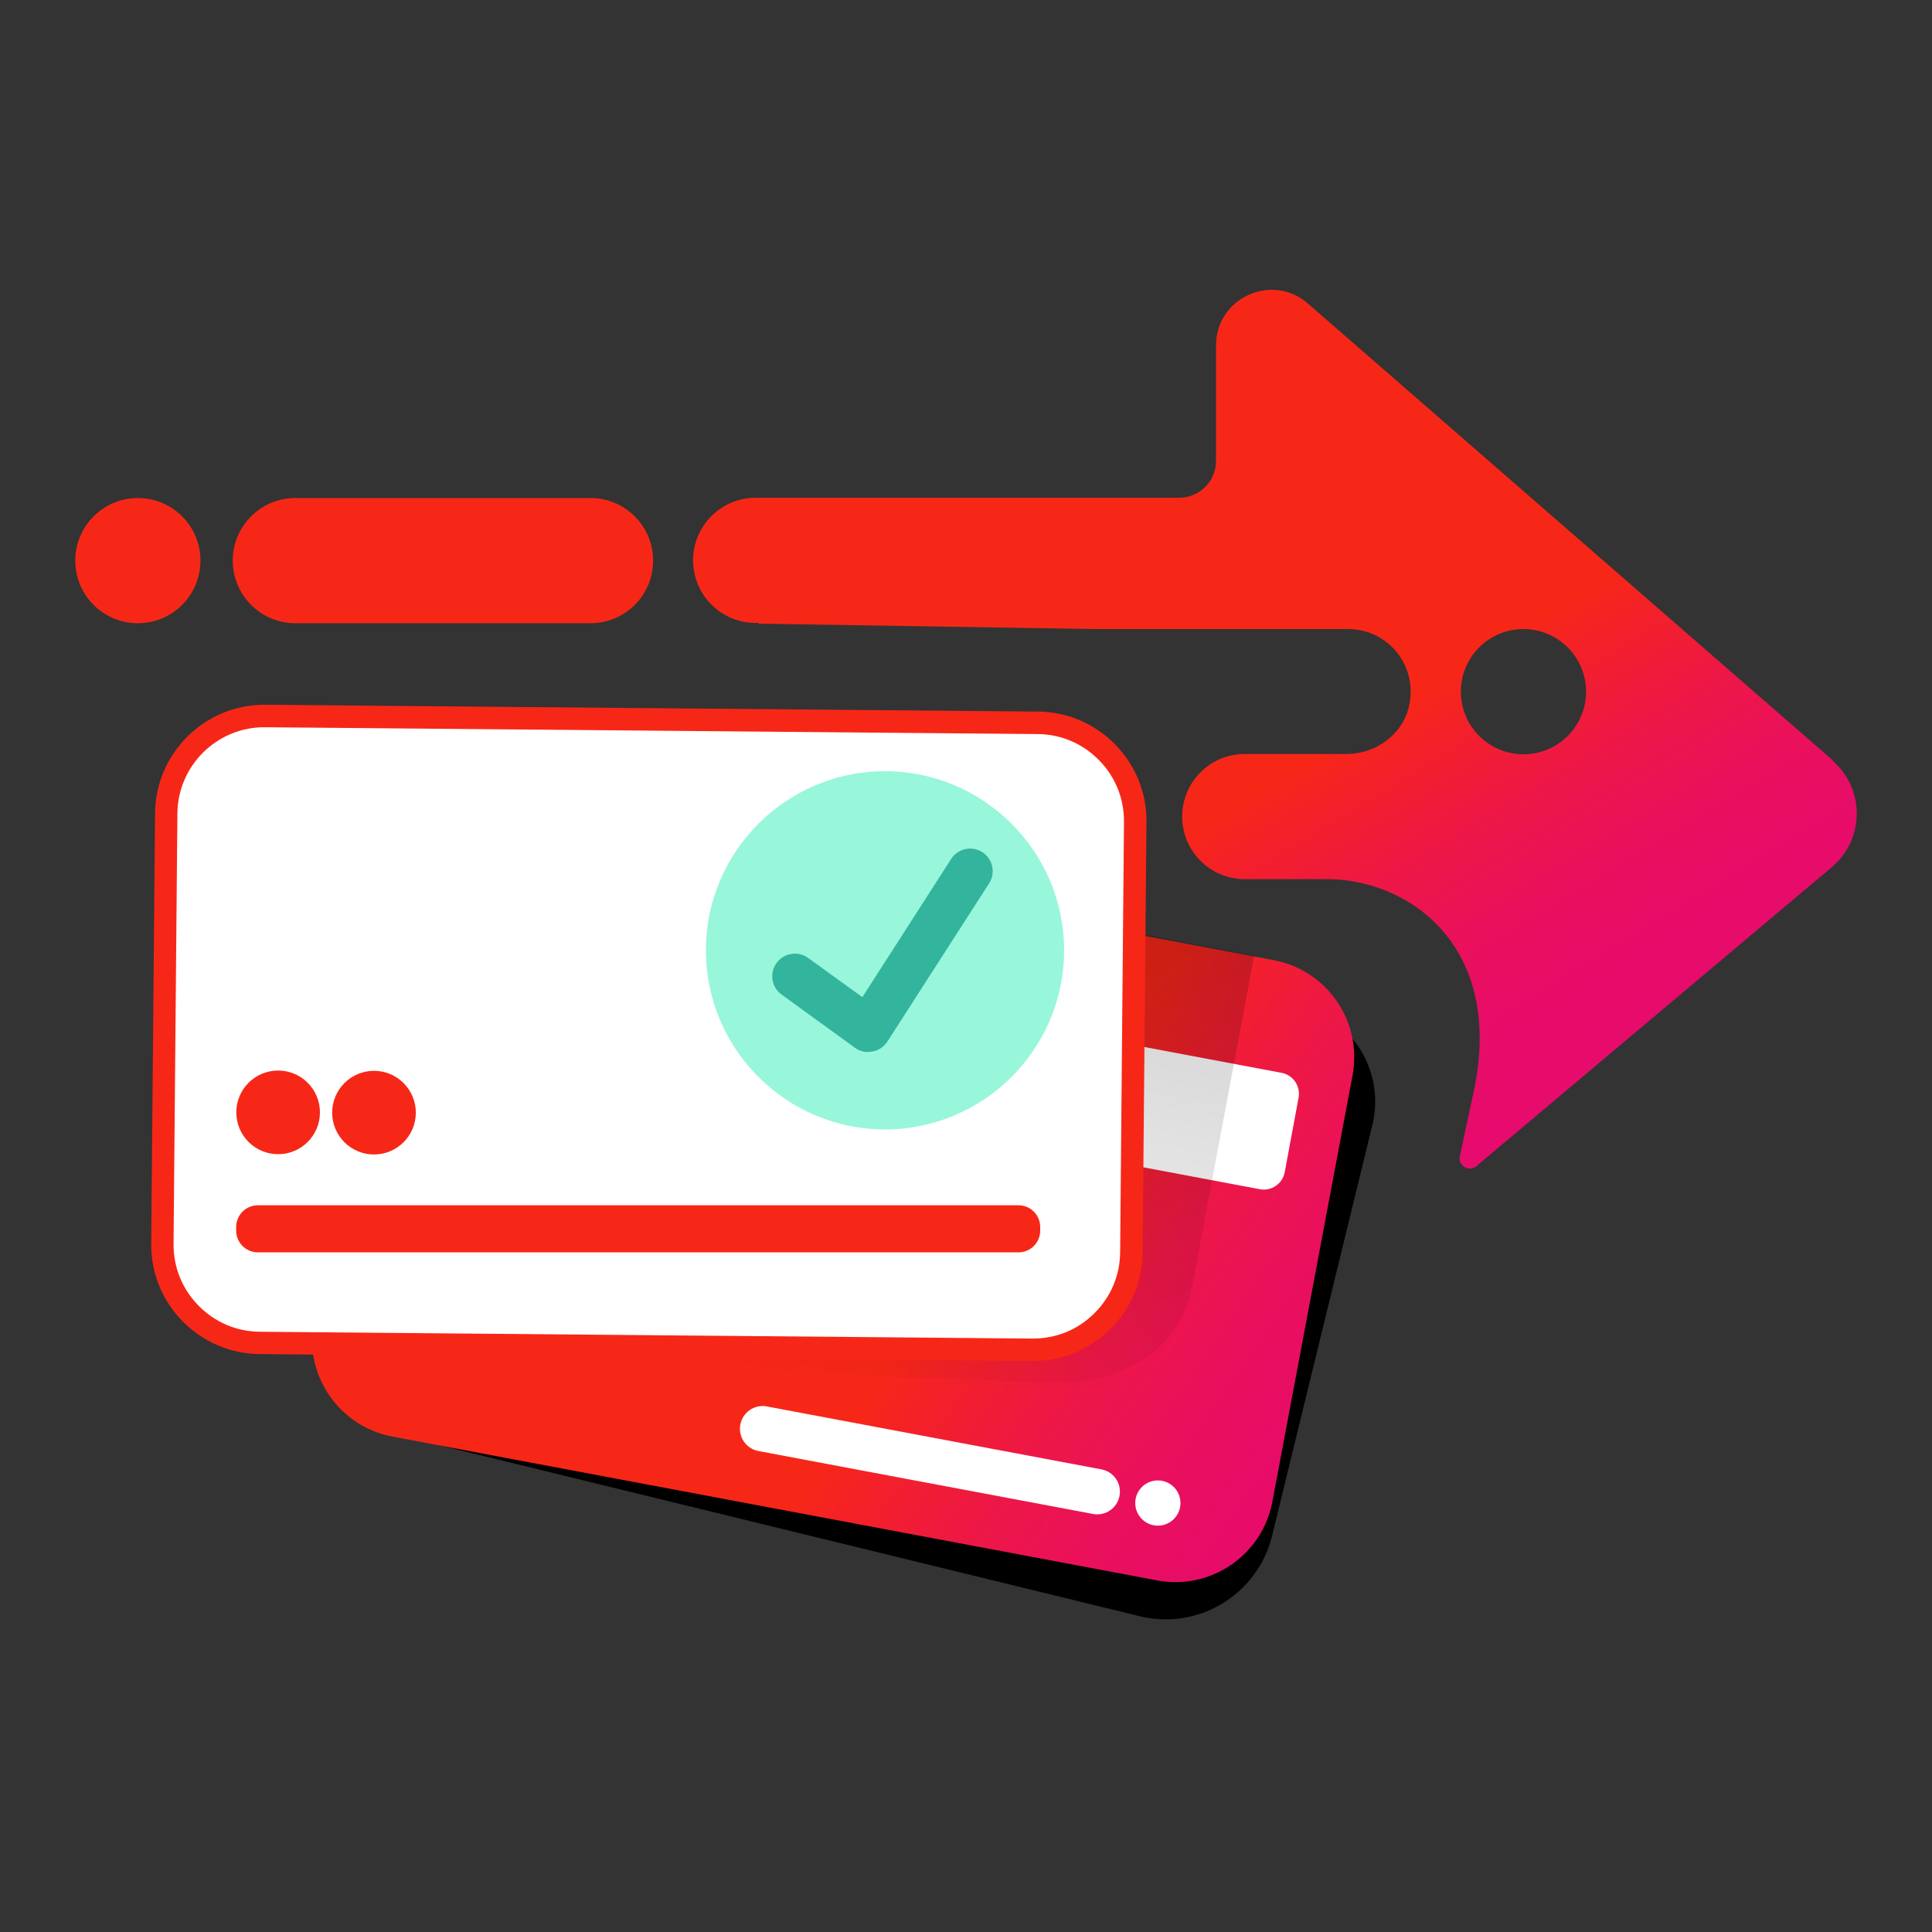 <svg xmlns="http://www.w3.org/2000/svg" width="200" height="200" viewBox="0 0 200 200" fill="none"><rect x="0" y="0" width="200" height="200" fill="#333333" stroke="none"/><path d="M56.335 85.006L134.562 104.107C140.041 105.445 143.404 110.981 142.067 116.461L131.686 158.983C130.201 165.064 124.061 168.795 117.981 167.31L40.841 148.475C35.361 147.137 31.998 141.601 33.336 136.122L43.979 92.526C45.316 87.046 50.852 83.683 56.331 85.021L56.335 85.006Z" fill="black"/><path d="M131.857 99.395L52.705 84.509C47.158 83.466 41.816 87.117 40.772 92.665L32.477 136.782C31.434 142.33 35.085 147.673 40.632 148.717L119.784 163.602C125.332 164.646 130.674 160.994 131.717 155.446L140.013 111.329C141.056 105.781 137.405 100.438 131.857 99.395Z" fill="url(#paint0_linear_5485_11168)"/><path d="M130.405 123.105L45.845 107.199C44.637 106.978 43.842 105.814 44.078 104.607L45.506 96.919C45.727 95.711 46.89 94.916 48.098 95.151L132.658 111.057C133.865 111.278 134.66 112.442 134.425 113.65L132.996 121.337C132.775 122.545 131.612 123.34 130.405 123.105Z" fill="white"/><path opacity="0.19" d="M123.395 133.267L129.831 98.936L87.212 90.733L33.401 131.323L32.282 140.292L104.575 142.973L109.906 143.135C109.906 143.135 121.172 143.459 123.381 133.282L123.395 133.267Z" fill="url(#paint1_linear_5485_11168)"/><path d="M107.451 74.809L27.445 74.11C21.833 74.061 17.244 78.571 17.195 84.183L16.806 128.763C16.758 134.375 21.267 138.965 26.879 139.014L106.885 139.712C112.497 139.761 117.086 135.251 117.135 129.639L117.524 85.059C117.573 79.447 113.063 74.858 107.451 74.809Z" fill="white"/><path d="M106.973 140.881C106.973 140.881 106.914 140.881 106.87 140.881L26.875 140.174C23.871 140.145 21.029 138.937 18.908 136.787C16.788 134.622 15.624 131.78 15.654 128.76L16.052 84.179C16.11 77.978 21.176 72.956 27.361 72.956C27.391 72.956 27.42 72.956 27.465 72.956L107.459 73.663C110.478 73.693 113.306 74.9 115.426 77.05C117.547 79.201 118.71 82.058 118.681 85.077L118.283 129.659C118.224 135.859 113.158 140.881 106.973 140.881ZM106.885 138.569C109.329 138.569 111.553 137.671 113.261 135.977C114.984 134.283 115.942 132.03 115.956 129.644L116.354 85.062C116.369 82.662 115.456 80.394 113.762 78.685C112.069 76.962 109.815 76.005 107.43 75.99L27.435 75.283H27.361C22.428 75.283 18.408 79.275 18.364 84.208L17.966 128.79C17.951 131.19 18.864 133.444 20.558 135.167C22.251 136.89 24.505 137.847 26.89 137.862L106.885 138.569Z" fill="#F72717"/><path d="M26.7 129.644H105.428C106.673 129.644 107.682 128.635 107.682 127.391V127.022C107.682 125.778 106.673 124.769 105.428 124.769L26.7 124.769C25.456 124.769 24.447 125.778 24.447 127.022V127.391C24.447 128.635 25.456 129.644 26.7 129.644Z" fill="#F72717"/><path d="M78.508 150.21L113.156 156.726C114.427 156.965 115.651 156.129 115.89 154.858L115.892 154.843C116.131 153.572 115.295 152.348 114.024 152.109L79.376 145.593C78.105 145.354 76.881 146.191 76.642 147.462L76.639 147.476C76.4 148.747 77.237 149.971 78.508 150.21Z" fill="white"/><path d="M119.86 157.936C121.153 157.936 122.202 156.888 122.202 155.595C122.202 154.301 121.153 153.253 119.86 153.253C118.567 153.253 117.519 154.301 117.519 155.595C117.519 156.888 118.567 157.936 119.86 157.936Z" fill="white"/><path d="M61.131 64.517H30.573C26.995 64.517 24.094 61.616 24.094 58.037C24.094 54.458 26.995 51.556 30.573 51.556H61.131C64.71 51.556 67.611 54.458 67.611 58.037C67.611 61.616 64.71 64.517 61.131 64.517Z" fill="#F72717"/><path d="M14.271 64.517C17.849 64.517 20.75 61.616 20.75 58.037C20.75 54.458 17.849 51.556 14.271 51.556C10.692 51.556 7.791 54.458 7.791 58.037C7.791 61.616 10.692 64.517 14.271 64.517Z" fill="#F72717"/><path d="M189.722 78.7L135.396 31.424C131.685 28.183 125.883 30.834 125.883 35.754V47.713C125.883 49.819 124.175 51.527 122.069 51.527H78.507V51.557C78.419 51.557 78.331 51.527 78.228 51.527C74.649 51.527 71.748 54.428 71.748 58.007C71.748 61.586 74.649 64.488 78.228 64.488C78.316 64.488 78.404 64.458 78.507 64.458V64.561L113.439 65.121H139.564C143.584 65.121 146.736 68.773 145.896 72.942C145.292 75.946 142.524 78.023 139.475 78.052H128.858C125.279 78.052 122.378 80.954 122.378 84.532C122.378 88.111 125.279 91.013 128.858 91.013H136.987C145.631 90.806 155.851 97.817 152.538 113.09L151.124 119.688C150.918 120.675 152.067 121.367 152.832 120.719L189.619 89.775C193.036 86.904 193.08 81.66 189.708 78.744L189.722 78.7ZM157.707 78.082C154.128 78.082 151.227 75.18 151.227 71.601C151.227 68.022 154.128 65.121 157.707 65.121C161.285 65.121 164.187 68.022 164.187 71.601C164.187 75.18 161.285 78.082 157.707 78.082Z" fill="url(#paint2_linear_5485_11168)"/><path d="M28.791 119.482C31.183 119.482 33.121 117.543 33.121 115.152C33.121 112.76 31.183 110.822 28.791 110.822C26.4 110.822 24.462 112.76 24.462 115.152C24.462 117.543 26.4 119.482 28.791 119.482Z" fill="#F72717"/><path d="M38.716 119.511C41.108 119.511 43.046 117.573 43.046 115.181C43.046 112.79 41.108 110.851 38.716 110.851C36.325 110.851 34.387 112.79 34.387 115.181C34.387 117.573 36.325 119.511 38.716 119.511Z" fill="#F72717"/><path d="M91.615 118.23C102.579 118.23 111.466 109.341 111.466 98.377C111.466 87.412 102.579 78.523 91.615 78.523C80.651 78.523 71.764 87.412 71.764 98.377C71.764 109.341 80.651 118.23 91.615 118.23Z" fill="#98F6DB"/><path d="M91.614 119.555C79.936 119.555 70.438 110.056 70.438 98.377C70.438 86.697 79.936 77.198 91.614 77.198C103.292 77.198 112.791 86.697 112.791 98.377C112.791 110.056 103.292 119.555 91.614 119.555ZM91.614 79.834C81.394 79.834 73.074 88.156 73.074 98.377C73.074 108.598 81.394 116.919 91.614 116.919C101.834 116.919 110.155 108.598 110.155 98.377C110.155 88.156 101.834 79.834 91.614 79.834Z" fill="white"/><path d="M89.877 108.907C89.391 108.907 88.905 108.76 88.507 108.465L80.908 102.957C79.863 102.206 79.627 100.733 80.393 99.687C81.144 98.642 82.617 98.406 83.662 99.172L89.273 103.222L98.462 88.921C99.154 87.831 100.598 87.522 101.687 88.214C102.777 88.907 103.087 90.365 102.394 91.44L91.865 107.817C91.511 108.362 90.967 108.73 90.333 108.848C90.186 108.878 90.039 108.892 89.906 108.892L89.877 108.907Z" fill="#33B49D"/><defs><linearGradient id="paint0_linear_5485_11168" x1="139.145" y1="160.509" x2="56.49" y2="103.546" gradientUnits="userSpaceOnUse"><stop stop-color="#E70B6D"/><stop offset="0.1" stop-color="#E70C68"/><stop offset="0.21" stop-color="#EA105C"/><stop offset="0.32" stop-color="#ED1747"/><stop offset="0.43" stop-color="#F3202A"/><stop offset="0.5" stop-color="#F72717"/></linearGradient><linearGradient id="paint1_linear_5485_11168" x1="76.452" y1="142.44" x2="87.106" y2="86.835" gradientUnits="userSpaceOnUse"><stop stop-opacity="0"/><stop offset="0.09" stop-opacity="0.19"/><stop offset="1"/></linearGradient><linearGradient id="paint2_linear_5485_11168" x1="158.605" y1="114.695" x2="113.595" y2="40.765" gradientUnits="userSpaceOnUse"><stop stop-color="#E70B6D"/><stop offset="0.1" stop-color="#E70C68"/><stop offset="0.21" stop-color="#EA105C"/><stop offset="0.32" stop-color="#ED1747"/><stop offset="0.43" stop-color="#F3202A"/><stop offset="0.5" stop-color="#F72717"/></linearGradient></defs></svg>